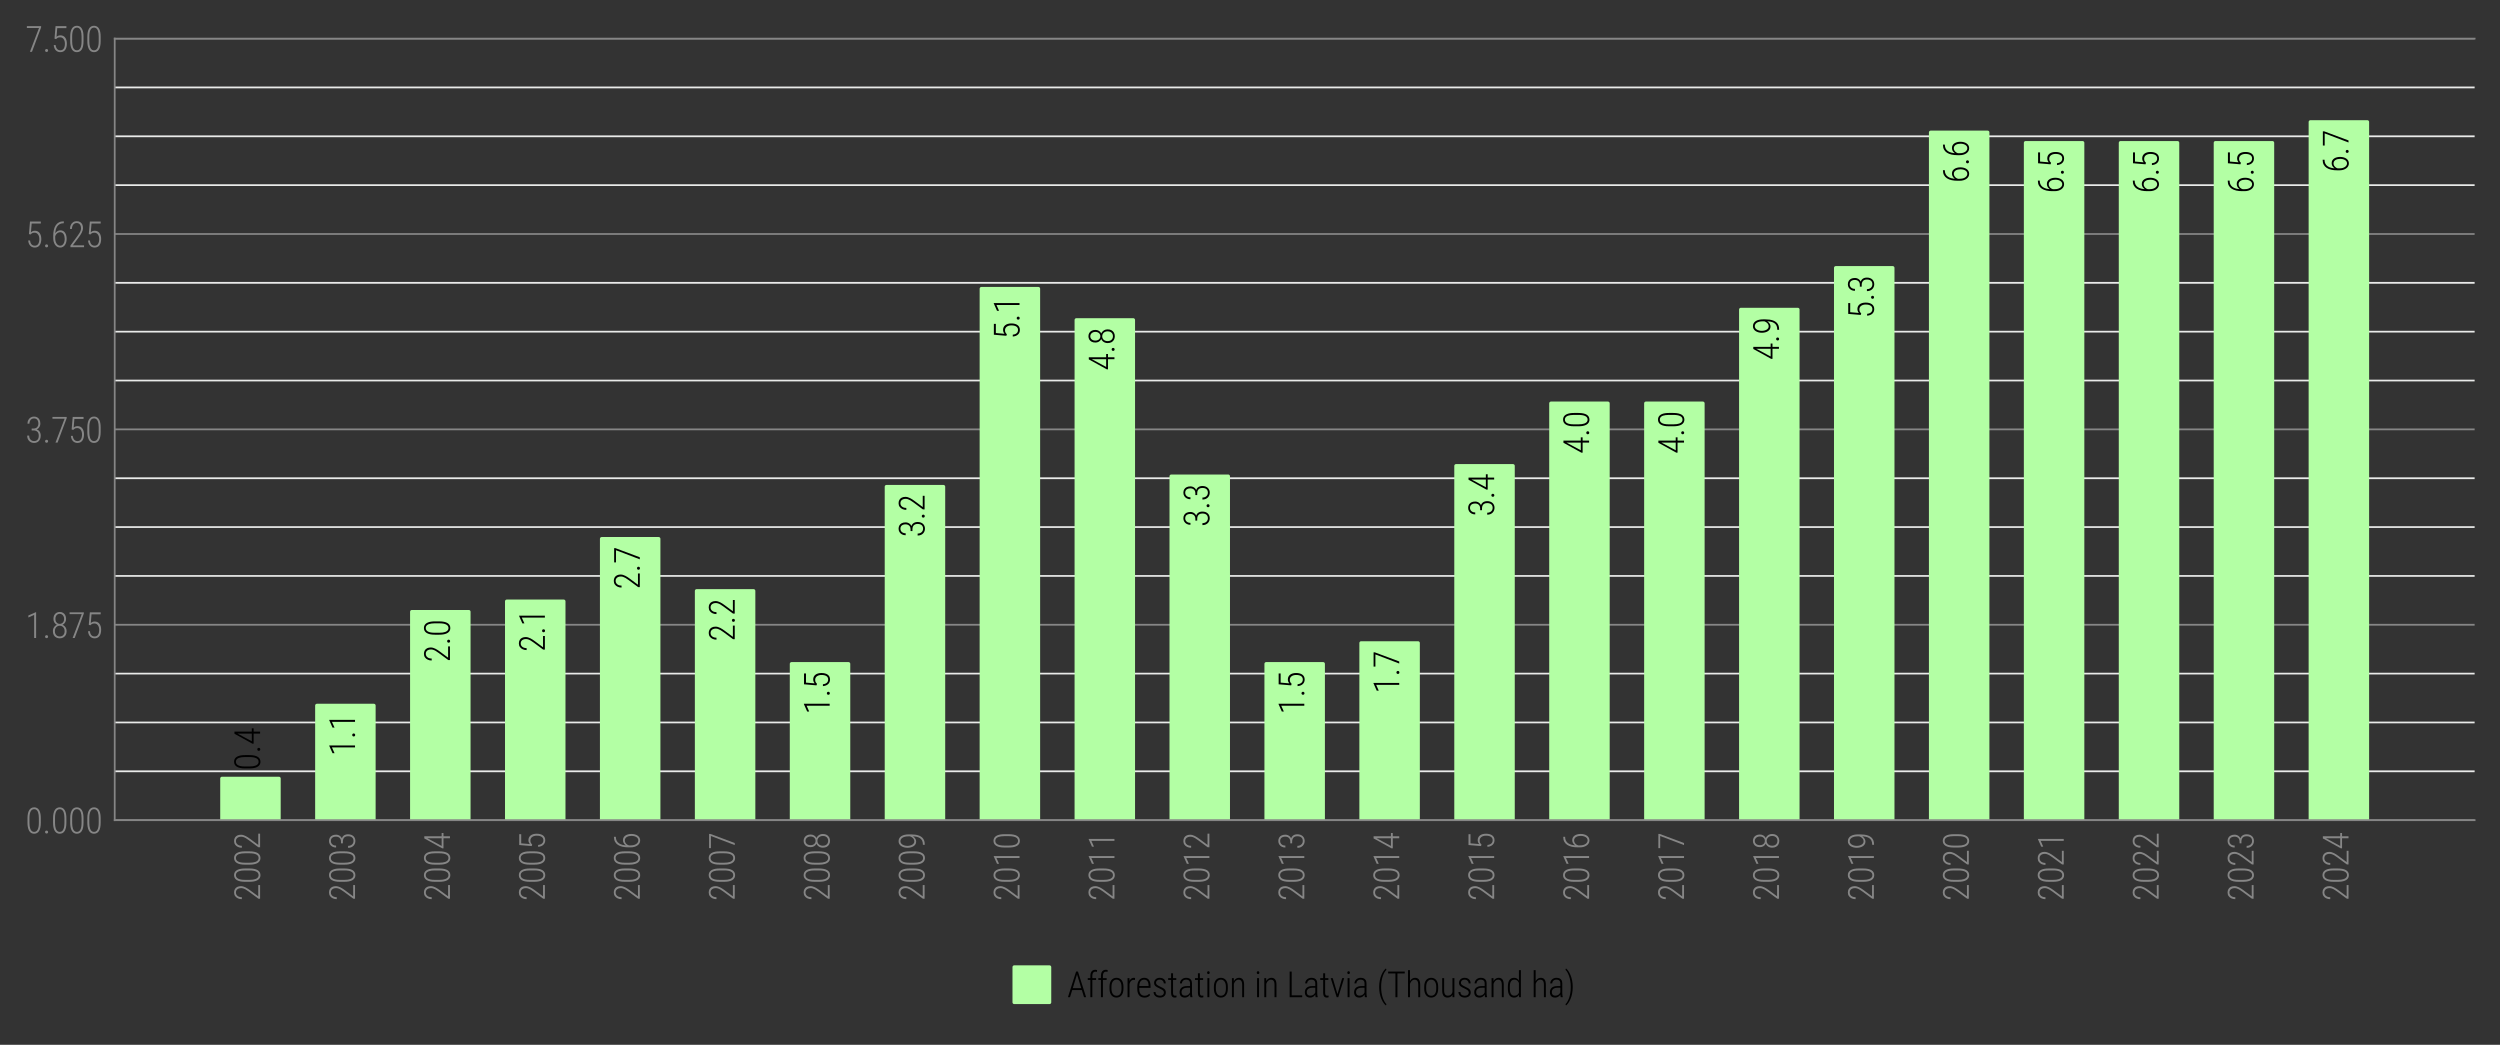 <?xml version="1.0" encoding="utf-8" standalone="no"?>
<!DOCTYPE svg PUBLIC "-//W3C//DTD SVG 1.1//EN"
  "http://www.w3.org/Graphics/SVG/1.1/DTD/svg11.dtd">
<svg xmlns:xlink="http://www.w3.org/1999/xlink" width="709.348pt" height="296.447pt" viewBox="0 0 709.348 296.447" xmlns="http://www.w3.org/2000/svg" version="1.1">
 <rect x="0" y="0" width="709.348" height="296.447" fill="#333333" stroke="none"/>
 <defs>
  <style type="text/css">*{stroke-linejoin: round; stroke-linecap: butt}</style>
 </defs>
 <g id="figure_1">
  <g id="patch_1">
   <path d="M 0 296.447 
L 709.348 296.447 
L 709.348 0 
L 0 0 
L 0 296.447 
z
" style="fill: none"/>
  </g>
  <g id="axes_1">
   <g id="patch_2">
    <path d="M 32.548 232.71 
L 702.148 232.71 
L 702.148 10.95 
L 32.548 10.95 
L 32.548 232.71 
z
" style="fill: none"/>
   </g>
   <g id="line2d_1">
    <path d="M 32.548 232.71 
L 702.148 232.71 
" clip-path="url(#p82850841e8)" style="fill: none; stroke: #868686; stroke-width: 0.5; stroke-linecap: square"/>
   </g>
   <g id="line2d_2">
    <path d="M 32.548 177.27 
L 702.148 177.27 
" clip-path="url(#p82850841e8)" style="fill: none; stroke: #868686; stroke-width: 0.5; stroke-linecap: square"/>
   </g>
   <g id="line2d_3">
    <path d="M 32.548 121.83 
L 702.148 121.83 
" clip-path="url(#p82850841e8)" style="fill: none; stroke: #868686; stroke-width: 0.5; stroke-linecap: square"/>
   </g>
   <g id="line2d_4">
    <path d="M 32.548 66.39 
L 702.148 66.39 
" clip-path="url(#p82850841e8)" style="fill: none; stroke: #868686; stroke-width: 0.5; stroke-linecap: square"/>
   </g>
   <g id="line2d_5">
    <path d="M 32.548 10.95 
L 702.148 10.95 
" clip-path="url(#p82850841e8)" style="fill: none; stroke: #868686; stroke-width: 0.5; stroke-linecap: square"/>
   </g>
   <g id="line2d_6">
    <path d="M 32.548 218.85 
L 702.148 218.85 
" clip-path="url(#p82850841e8)" style="fill: none; stroke: #e9eae9; stroke-width: 0.5; stroke-linecap: square"/>
   </g>
   <g id="line2d_7">
    <path d="M 32.548 204.99 
L 702.148 204.99 
" clip-path="url(#p82850841e8)" style="fill: none; stroke: #e9eae9; stroke-width: 0.5; stroke-linecap: square"/>
   </g>
   <g id="line2d_8">
    <path d="M 32.548 191.13 
L 702.148 191.13 
" clip-path="url(#p82850841e8)" style="fill: none; stroke: #e9eae9; stroke-width: 0.5; stroke-linecap: square"/>
   </g>
   <g id="line2d_9">
    <path d="M 32.548 163.41 
L 702.148 163.41 
" clip-path="url(#p82850841e8)" style="fill: none; stroke: #e9eae9; stroke-width: 0.5; stroke-linecap: square"/>
   </g>
   <g id="line2d_10">
    <path d="M 32.548 149.55 
L 702.148 149.55 
" clip-path="url(#p82850841e8)" style="fill: none; stroke: #e9eae9; stroke-width: 0.5; stroke-linecap: square"/>
   </g>
   <g id="line2d_11">
    <path d="M 32.548 135.69 
L 702.148 135.69 
" clip-path="url(#p82850841e8)" style="fill: none; stroke: #e9eae9; stroke-width: 0.5; stroke-linecap: square"/>
   </g>
   <g id="line2d_12">
    <path d="M 32.548 107.97 
L 702.148 107.97 
" clip-path="url(#p82850841e8)" style="fill: none; stroke: #e9eae9; stroke-width: 0.5; stroke-linecap: square"/>
   </g>
   <g id="line2d_13">
    <path d="M 32.548 94.11 
L 702.148 94.11 
" clip-path="url(#p82850841e8)" style="fill: none; stroke: #e9eae9; stroke-width: 0.5; stroke-linecap: square"/>
   </g>
   <g id="line2d_14">
    <path d="M 32.548 80.25 
L 702.148 80.25 
" clip-path="url(#p82850841e8)" style="fill: none; stroke: #e9eae9; stroke-width: 0.5; stroke-linecap: square"/>
   </g>
   <g id="line2d_15">
    <path d="M 32.548 52.53 
L 702.148 52.53 
" clip-path="url(#p82850841e8)" style="fill: none; stroke: #e9eae9; stroke-width: 0.5; stroke-linecap: square"/>
   </g>
   <g id="line2d_16">
    <path d="M 32.548 38.67 
L 702.148 38.67 
" clip-path="url(#p82850841e8)" style="fill: none; stroke: #e9eae9; stroke-width: 0.5; stroke-linecap: square"/>
   </g>
   <g id="line2d_17">
    <path d="M 32.548 24.81 
L 702.148 24.81 
" clip-path="url(#p82850841e8)" style="fill: none; stroke: #e9eae9; stroke-width: 0.5; stroke-linecap: square"/>
   </g>
   <g id="text_1">
    <!--  0.4  -->
    <g transform="translate(73.8 220.883) rotate(-90) scale(0.1 -0.1)">
     <defs>
      <path id="RobotoCondensed-Light-20" transform="scale(0.016)"/>
      <path id="RobotoCondensed-Light-30" d="M 2738 2666 
L 2738 1903 
Q 2738 1397 2658 1026 
Q 2578 656 2426 415 
Q 2275 175 2056 56 
Q 1838 -63 1559 -63 
Q 1341 -63 1156 12 
Q 972 88 826 242 
Q 681 397 581 631 
Q 481 866 428 1181 
Q 375 1497 375 1903 
L 375 2666 
Q 375 3172 456 3537 
Q 538 3903 691 4142 
Q 844 4381 1062 4498 
Q 1281 4616 1556 4616 
Q 1778 4616 1962 4541 
Q 2147 4466 2290 4314 
Q 2434 4163 2534 3931 
Q 2634 3700 2686 3386 
Q 2738 3072 2738 2666 
z
M 2391 1856 
L 2391 2716 
Q 2391 3025 2356 3276 
Q 2322 3528 2256 3717 
Q 2191 3906 2089 4034 
Q 1988 4163 1855 4227 
Q 1722 4291 1556 4291 
Q 1350 4291 1194 4191 
Q 1038 4091 933 3892 
Q 828 3694 775 3398 
Q 722 3103 722 2716 
L 722 1856 
Q 722 1550 756 1298 
Q 791 1047 858 855 
Q 925 663 1028 530 
Q 1131 397 1262 331 
Q 1394 266 1559 266 
Q 1769 266 1925 370 
Q 2081 475 2184 678 
Q 2288 881 2339 1176 
Q 2391 1472 2391 1856 
z
" transform="scale(0.016)"/>
      <path id="RobotoCondensed-Light-2e" d="M 456 234 
Q 456 344 525 420 
Q 594 497 722 497 
Q 844 497 916 420 
Q 988 344 988 234 
Q 988 125 916 48 
Q 844 -28 722 -28 
Q 594 -28 525 48 
Q 456 125 456 234 
z
" transform="scale(0.016)"/>
      <path id="RobotoCondensed-Light-34" d="M 2950 1472 
L 2950 1147 
L 231 1147 
L 231 1369 
L 1991 4550 
L 2278 4550 
L 1894 3772 
L 653 1472 
L 2950 1472 
z
M 2366 4550 
L 2366 0 
L 2019 0 
L 2019 4550 
L 2366 4550 
z
" transform="scale(0.016)"/>
     </defs>
     <use xlink:href="#RobotoCondensed-Light-20"/>
     <use xlink:href="#RobotoCondensed-Light-30" transform="translate(22.51 0)"/>
     <use xlink:href="#RobotoCondensed-Light-2e" transform="translate(71.143 0)"/>
     <use xlink:href="#RobotoCondensed-Light-34" transform="translate(95.068 0)"/>
     <use xlink:href="#RobotoCondensed-Light-20" transform="translate(143.701 0)"/>
    </g>
   </g>
   <g id="patch_3">
    <path d="M 62.985 232.71 
L 79.146 232.71 
L 79.146 220.883 
L 62.985 220.883 
z
" clip-path="url(#p82850841e8)" style="fill: #b3ffa4; stroke: #b3ffa4; stroke-linejoin: miter"/>
   </g>
   <g id="patch_4">
    <path d="M 89.92 232.71 
L 106.081 232.71 
L 106.081 200.185 
L 89.92 200.185 
z
" clip-path="url(#p82850841e8)" style="fill: #b3ffa4; stroke: #b3ffa4; stroke-linejoin: miter"/>
   </g>
   <g id="patch_5">
    <path d="M 116.854 232.71 
L 133.015 232.71 
L 133.015 173.574 
L 116.854 173.574 
z
" clip-path="url(#p82850841e8)" style="fill: #b3ffa4; stroke: #b3ffa4; stroke-linejoin: miter"/>
   </g>
   <g id="patch_6">
    <path d="M 143.789 232.71 
L 159.95 232.71 
L 159.95 170.617 
L 143.789 170.617 
z
" clip-path="url(#p82850841e8)" style="fill: #b3ffa4; stroke: #b3ffa4; stroke-linejoin: miter"/>
   </g>
   <g id="patch_7">
    <path d="M 170.724 232.71 
L 186.885 232.71 
L 186.885 152.876 
L 170.724 152.876 
z
" clip-path="url(#p82850841e8)" style="fill: #b3ffa4; stroke: #b3ffa4; stroke-linejoin: miter"/>
   </g>
   <g id="patch_8">
    <path d="M 197.659 232.71 
L 213.82 232.71 
L 213.82 167.66 
L 197.659 167.66 
z
" clip-path="url(#p82850841e8)" style="fill: #b3ffa4; stroke: #b3ffa4; stroke-linejoin: miter"/>
   </g>
   <g id="patch_9">
    <path d="M 224.594 232.71 
L 240.755 232.71 
L 240.755 188.358 
L 224.594 188.358 
z
" clip-path="url(#p82850841e8)" style="fill: #b3ffa4; stroke: #b3ffa4; stroke-linejoin: miter"/>
   </g>
   <g id="patch_10">
    <path d="M 251.529 232.71 
L 267.69 232.71 
L 267.69 138.092 
L 251.529 138.092 
z
" clip-path="url(#p82850841e8)" style="fill: #b3ffa4; stroke: #b3ffa4; stroke-linejoin: miter"/>
   </g>
   <g id="patch_11">
    <path d="M 278.463 232.71 
L 294.624 232.71 
L 294.624 81.913 
L 278.463 81.913 
z
" clip-path="url(#p82850841e8)" style="fill: #b3ffa4; stroke: #b3ffa4; stroke-linejoin: miter"/>
   </g>
   <g id="patch_12">
    <path d="M 305.398 232.71 
L 321.559 232.71 
L 321.559 90.784 
L 305.398 90.784 
z
" clip-path="url(#p82850841e8)" style="fill: #b3ffa4; stroke: #b3ffa4; stroke-linejoin: miter"/>
   </g>
   <g id="patch_13">
    <path d="M 332.333 232.71 
L 348.494 232.71 
L 348.494 135.136 
L 332.333 135.136 
z
" clip-path="url(#p82850841e8)" style="fill: #b3ffa4; stroke: #b3ffa4; stroke-linejoin: miter"/>
   </g>
   <g id="patch_14">
    <path d="M 359.268 232.71 
L 375.429 232.71 
L 375.429 188.358 
L 359.268 188.358 
z
" clip-path="url(#p82850841e8)" style="fill: #b3ffa4; stroke: #b3ffa4; stroke-linejoin: miter"/>
   </g>
   <g id="patch_15">
    <path d="M 386.203 232.71 
L 402.364 232.71 
L 402.364 182.444 
L 386.203 182.444 
z
" clip-path="url(#p82850841e8)" style="fill: #b3ffa4; stroke: #b3ffa4; stroke-linejoin: miter"/>
   </g>
   <g id="patch_16">
    <path d="M 413.138 232.71 
L 429.299 232.71 
L 429.299 132.179 
L 413.138 132.179 
z
" clip-path="url(#p82850841e8)" style="fill: #b3ffa4; stroke: #b3ffa4; stroke-linejoin: miter"/>
   </g>
   <g id="patch_17">
    <path d="M 440.072 232.71 
L 456.233 232.71 
L 456.233 114.438 
L 440.072 114.438 
z
" clip-path="url(#p82850841e8)" style="fill: #b3ffa4; stroke: #b3ffa4; stroke-linejoin: miter"/>
   </g>
   <g id="patch_18">
    <path d="M 467.007 232.71 
L 483.168 232.71 
L 483.168 114.438 
L 467.007 114.438 
z
" clip-path="url(#p82850841e8)" style="fill: #b3ffa4; stroke: #b3ffa4; stroke-linejoin: miter"/>
   </g>
   <g id="patch_19">
    <path d="M 493.942 232.71 
L 510.103 232.71 
L 510.103 87.827 
L 493.942 87.827 
z
" clip-path="url(#p82850841e8)" style="fill: #b3ffa4; stroke: #b3ffa4; stroke-linejoin: miter"/>
   </g>
   <g id="patch_20">
    <path d="M 520.877 232.71 
L 537.038 232.71 
L 537.038 76 
L 520.877 76 
z
" clip-path="url(#p82850841e8)" style="fill: #b3ffa4; stroke: #b3ffa4; stroke-linejoin: miter"/>
   </g>
   <g id="patch_21">
    <path d="M 547.812 232.71 
L 563.973 232.71 
L 563.973 37.561 
L 547.812 37.561 
z
" clip-path="url(#p82850841e8)" style="fill: #b3ffa4; stroke: #b3ffa4; stroke-linejoin: miter"/>
   </g>
   <g id="patch_22">
    <path d="M 574.747 232.71 
L 590.908 232.71 
L 590.908 40.518 
L 574.747 40.518 
z
" clip-path="url(#p82850841e8)" style="fill: #b3ffa4; stroke: #b3ffa4; stroke-linejoin: miter"/>
   </g>
   <g id="patch_23">
    <path d="M 601.682 232.71 
L 617.842 232.71 
L 617.842 40.518 
L 601.682 40.518 
z
" clip-path="url(#p82850841e8)" style="fill: #b3ffa4; stroke: #b3ffa4; stroke-linejoin: miter"/>
   </g>
   <g id="patch_24">
    <path d="M 628.616 232.71 
L 644.777 232.71 
L 644.777 40.518 
L 628.616 40.518 
z
" clip-path="url(#p82850841e8)" style="fill: #b3ffa4; stroke: #b3ffa4; stroke-linejoin: miter"/>
   </g>
   <g id="patch_25">
    <path d="M 655.551 232.71 
L 671.712 232.71 
L 671.712 34.604 
L 655.551 34.604 
z
" clip-path="url(#p82850841e8)" style="fill: #b3ffa4; stroke: #b3ffa4; stroke-linejoin: miter"/>
   </g>
   <g id="text_2">
    <!--  1.1  -->
    <g transform="translate(100.734 216.809) rotate(-90) scale(0.1 -0.1)">
     <defs>
      <path id="RobotoCondensed-Light-31" d="M 1903 4572 
L 1903 0 
L 1556 0 
L 1556 4091 
L 528 3631 
L 528 3991 
L 1844 4572 
L 1903 4572 
z
" transform="scale(0.016)"/>
     </defs>
     <use xlink:href="#RobotoCondensed-Light-20"/>
     <use xlink:href="#RobotoCondensed-Light-31" transform="translate(22.51 0)"/>
     <use xlink:href="#RobotoCondensed-Light-2e" transform="translate(71.143 0)"/>
     <use xlink:href="#RobotoCondensed-Light-31" transform="translate(95.068 0)"/>
     <use xlink:href="#RobotoCondensed-Light-20" transform="translate(143.701 0)"/>
    </g>
   </g>
   <g id="text_3">
    <!--  1.5  -->
    <g transform="translate(235.409 204.981) rotate(-90) scale(0.1 -0.1)">
     <defs>
      <path id="RobotoCondensed-Light-35" d="M 909 2247 
L 631 2331 
L 819 4550 
L 2741 4550 
L 2741 4197 
L 1116 4197 
L 988 2672 
Q 1084 2759 1268 2839 
Q 1453 2919 1688 2919 
Q 1947 2919 2155 2819 
Q 2363 2719 2513 2528 
Q 2663 2338 2742 2064 
Q 2822 1791 2822 1450 
Q 2822 1122 2753 847 
Q 2684 572 2543 367 
Q 2403 163 2184 50 
Q 1966 -63 1666 -63 
Q 1438 -63 1238 14 
Q 1038 91 880 248 
Q 722 406 622 643 
Q 522 881 497 1197 
L 828 1197 
Q 859 894 967 686 
Q 1075 478 1250 372 
Q 1425 266 1666 266 
Q 1863 266 2014 342 
Q 2166 419 2269 572 
Q 2372 725 2423 944 
Q 2475 1163 2475 1444 
Q 2475 1684 2419 1889 
Q 2363 2094 2253 2247 
Q 2144 2400 1986 2486 
Q 1828 2572 1622 2572 
Q 1353 2572 1198 2484 
Q 1044 2397 909 2247 
z
" transform="scale(0.016)"/>
     </defs>
     <use xlink:href="#RobotoCondensed-Light-20"/>
     <use xlink:href="#RobotoCondensed-Light-31" transform="translate(22.51 0)"/>
     <use xlink:href="#RobotoCondensed-Light-2e" transform="translate(71.143 0)"/>
     <use xlink:href="#RobotoCondensed-Light-35" transform="translate(95.068 0)"/>
     <use xlink:href="#RobotoCondensed-Light-20" transform="translate(143.701 0)"/>
    </g>
   </g>
   <g id="text_4">
    <!--  1.5  -->
    <g transform="translate(370.083 204.981) rotate(-90) scale(0.1 -0.1)">
     <use xlink:href="#RobotoCondensed-Light-20"/>
     <use xlink:href="#RobotoCondensed-Light-31" transform="translate(22.51 0)"/>
     <use xlink:href="#RobotoCondensed-Light-2e" transform="translate(71.143 0)"/>
     <use xlink:href="#RobotoCondensed-Light-35" transform="translate(95.068 0)"/>
     <use xlink:href="#RobotoCondensed-Light-20" transform="translate(143.701 0)"/>
    </g>
   </g>
   <g id="matplotlib.axis_1">
    <g id="xtick_1">
     <g id="line2d_18"/>
     <g id="text_5">
      <!-- 2002 -->
      <g style="fill: #868686" transform="translate(73.8 255.666) rotate(-90) scale(0.1 -0.1)">
       <defs>
        <path id="RobotoCondensed-Light-32" d="M 2831 328 
L 2831 0 
L 416 0 
L 416 294 
L 1666 1988 
Q 1900 2300 2037 2540 
Q 2175 2781 2234 2976 
Q 2294 3172 2294 3359 
Q 2294 3631 2205 3840 
Q 2116 4050 1944 4169 
Q 1772 4288 1522 4288 
Q 1259 4288 1071 4152 
Q 884 4016 782 3780 
Q 681 3544 681 3238 
L 334 3238 
Q 334 3616 475 3927 
Q 616 4238 881 4425 
Q 1147 4613 1522 4613 
Q 1869 4613 2120 4467 
Q 2372 4322 2508 4048 
Q 2644 3775 2644 3394 
Q 2644 3191 2583 2983 
Q 2522 2775 2417 2565 
Q 2313 2356 2178 2154 
Q 2044 1953 1897 1756 
L 838 328 
L 2831 328 
z
" transform="scale(0.016)"/>
       </defs>
       <use xlink:href="#RobotoCondensed-Light-32"/>
       <use xlink:href="#RobotoCondensed-Light-30" transform="translate(48.633 0)"/>
       <use xlink:href="#RobotoCondensed-Light-30" transform="translate(97.266 0)"/>
       <use xlink:href="#RobotoCondensed-Light-32" transform="translate(145.898 0)"/>
      </g>
     </g>
    </g>
    <g id="xtick_2">
     <g id="line2d_19"/>
     <g id="text_6">
      <!-- 2003 -->
      <g style="fill: #868686" transform="translate(100.734 255.666) rotate(-90) scale(0.1 -0.1)">
       <defs>
        <path id="RobotoCondensed-Light-33" d="M 1116 2488 
L 1441 2488 
Q 1728 2488 1920 2605 
Q 2113 2722 2209 2922 
Q 2306 3122 2306 3366 
Q 2306 3638 2222 3845 
Q 2138 4053 1967 4170 
Q 1797 4288 1531 4288 
Q 1297 4288 1114 4175 
Q 931 4063 825 3853 
Q 719 3644 719 3356 
L 372 3356 
Q 372 3725 522 4008 
Q 672 4291 934 4452 
Q 1197 4613 1531 4613 
Q 1869 4613 2122 4466 
Q 2375 4319 2514 4037 
Q 2653 3756 2653 3353 
Q 2653 3150 2579 2951 
Q 2506 2753 2361 2590 
Q 2216 2428 1995 2328 
Q 1775 2228 1484 2228 
L 1116 2228 
L 1116 2488 
z
M 1116 2156 
L 1116 2413 
L 1484 2413 
Q 1819 2413 2055 2320 
Q 2291 2228 2437 2067 
Q 2584 1906 2653 1693 
Q 2722 1481 2722 1241 
Q 2722 928 2633 686 
Q 2544 444 2384 276 
Q 2225 109 2009 23 
Q 1794 -63 1541 -63 
Q 1306 -63 1087 18 
Q 869 100 695 264 
Q 522 428 420 670 
Q 319 913 319 1234 
L 669 1234 
Q 669 947 778 730 
Q 888 513 1084 389 
Q 1281 266 1541 266 
Q 1803 266 1990 375 
Q 2178 484 2278 701 
Q 2378 919 2378 1228 
Q 2378 1553 2259 1758 
Q 2141 1963 1930 2059 
Q 1719 2156 1441 2156 
L 1116 2156 
z
" transform="scale(0.016)"/>
       </defs>
       <use xlink:href="#RobotoCondensed-Light-32"/>
       <use xlink:href="#RobotoCondensed-Light-30" transform="translate(48.633 0)"/>
       <use xlink:href="#RobotoCondensed-Light-30" transform="translate(97.266 0)"/>
       <use xlink:href="#RobotoCondensed-Light-33" transform="translate(145.898 0)"/>
      </g>
     </g>
    </g>
    <g id="xtick_3">
     <g id="line2d_20"/>
     <g id="text_7">
      <!-- 2004 -->
      <g style="fill: #868686" transform="translate(127.669 255.666) rotate(-90) scale(0.1 -0.1)">
       <use xlink:href="#RobotoCondensed-Light-32"/>
       <use xlink:href="#RobotoCondensed-Light-30" transform="translate(48.633 0)"/>
       <use xlink:href="#RobotoCondensed-Light-30" transform="translate(97.266 0)"/>
       <use xlink:href="#RobotoCondensed-Light-34" transform="translate(145.898 0)"/>
      </g>
     </g>
    </g>
    <g id="xtick_4">
     <g id="line2d_21"/>
     <g id="text_8">
      <!-- 2005 -->
      <g style="fill: #868686" transform="translate(154.604 255.666) rotate(-90) scale(0.1 -0.1)">
       <use xlink:href="#RobotoCondensed-Light-32"/>
       <use xlink:href="#RobotoCondensed-Light-30" transform="translate(48.633 0)"/>
       <use xlink:href="#RobotoCondensed-Light-30" transform="translate(97.266 0)"/>
       <use xlink:href="#RobotoCondensed-Light-35" transform="translate(145.898 0)"/>
      </g>
     </g>
    </g>
    <g id="xtick_5">
     <g id="line2d_22"/>
     <g id="text_9">
      <!-- 2006 -->
      <g style="fill: #868686" transform="translate(181.539 255.666) rotate(-90) scale(0.1 -0.1)">
       <defs>
        <path id="RobotoCondensed-Light-36" d="M 2234 4584 
L 2278 4584 
L 2278 4250 
L 2234 4250 
Q 1866 4250 1589 4109 
Q 1313 3969 1128 3705 
Q 944 3441 850 3069 
Q 756 2697 756 2238 
L 756 1606 
Q 756 1291 823 1044 
Q 891 797 1016 620 
Q 1141 444 1300 355 
Q 1459 266 1641 266 
Q 1828 266 1976 359 
Q 2125 453 2228 618 
Q 2331 784 2386 1006 
Q 2441 1228 2441 1478 
Q 2441 1719 2391 1931 
Q 2341 2144 2241 2308 
Q 2141 2472 1987 2565 
Q 1834 2659 1628 2659 
Q 1400 2659 1194 2528 
Q 988 2397 861 2180 
Q 734 1963 722 1703 
L 528 1709 
Q 553 2009 650 2243 
Q 747 2478 900 2643 
Q 1053 2809 1253 2898 
Q 1453 2988 1684 2988 
Q 1963 2988 2169 2869 
Q 2375 2750 2511 2540 
Q 2647 2331 2715 2062 
Q 2784 1794 2784 1494 
Q 2784 1166 2707 883 
Q 2631 600 2482 387 
Q 2334 175 2121 56 
Q 1909 -63 1641 -63 
Q 1350 -63 1122 70 
Q 894 203 733 436 
Q 572 669 489 970 
Q 406 1272 406 1613 
L 406 2009 
Q 406 2588 512 3061 
Q 619 3534 841 3875 
Q 1063 4216 1408 4400 
Q 1753 4584 2234 4584 
z
" transform="scale(0.016)"/>
       </defs>
       <use xlink:href="#RobotoCondensed-Light-32"/>
       <use xlink:href="#RobotoCondensed-Light-30" transform="translate(48.633 0)"/>
       <use xlink:href="#RobotoCondensed-Light-30" transform="translate(97.266 0)"/>
       <use xlink:href="#RobotoCondensed-Light-36" transform="translate(145.898 0)"/>
      </g>
     </g>
    </g>
    <g id="xtick_6">
     <g id="line2d_23"/>
     <g id="text_10">
      <!-- 2007 -->
      <g style="fill: #868686" transform="translate(208.474 255.666) rotate(-90) scale(0.1 -0.1)">
       <defs>
        <path id="RobotoCondensed-Light-37" d="M 2791 4550 
L 2791 4331 
L 1172 0 
L 806 0 
L 2419 4225 
L 266 4225 
L 266 4550 
L 2791 4550 
z
" transform="scale(0.016)"/>
       </defs>
       <use xlink:href="#RobotoCondensed-Light-32"/>
       <use xlink:href="#RobotoCondensed-Light-30" transform="translate(48.633 0)"/>
       <use xlink:href="#RobotoCondensed-Light-30" transform="translate(97.266 0)"/>
       <use xlink:href="#RobotoCondensed-Light-37" transform="translate(145.898 0)"/>
      </g>
     </g>
    </g>
    <g id="xtick_7">
     <g id="line2d_24"/>
     <g id="text_11">
      <!-- 2008 -->
      <g style="fill: #868686" transform="translate(235.409 255.666) rotate(-90) scale(0.1 -0.1)">
       <defs>
        <path id="RobotoCondensed-Light-38" d="M 2778 1213 
Q 2778 797 2615 514 
Q 2453 231 2178 84 
Q 1903 -63 1563 -63 
Q 1219 -63 942 84 
Q 666 231 506 514 
Q 347 797 347 1213 
Q 347 1481 437 1704 
Q 528 1928 689 2090 
Q 850 2253 1072 2345 
Q 1294 2438 1556 2438 
Q 1903 2438 2179 2278 
Q 2456 2119 2617 1845 
Q 2778 1572 2778 1213 
z
M 2428 1206 
Q 2428 1497 2314 1714 
Q 2200 1931 2003 2051 
Q 1806 2172 1556 2172 
Q 1303 2172 1108 2051 
Q 913 1931 803 1714 
Q 694 1497 694 1206 
Q 694 909 805 698 
Q 916 488 1111 377 
Q 1306 266 1563 266 
Q 1819 266 2012 377 
Q 2206 488 2317 698 
Q 2428 909 2428 1206 
z
M 2681 3378 
Q 2681 3044 2532 2784 
Q 2384 2525 2131 2376 
Q 1878 2228 1559 2228 
Q 1238 2228 984 2376 
Q 731 2525 586 2784 
Q 441 3044 441 3378 
Q 441 3775 587 4050 
Q 734 4325 986 4469 
Q 1238 4613 1556 4613 
Q 1878 4613 2131 4469 
Q 2384 4325 2532 4050 
Q 2681 3775 2681 3378 
z
M 2334 3381 
Q 2334 3647 2232 3850 
Q 2131 4053 1954 4170 
Q 1778 4288 1556 4288 
Q 1334 4288 1161 4178 
Q 988 4069 889 3866 
Q 791 3663 791 3381 
Q 791 3113 887 2914 
Q 984 2716 1159 2608 
Q 1334 2500 1559 2500 
Q 1784 2500 1959 2608 
Q 2134 2716 2234 2914 
Q 2334 3113 2334 3381 
z
" transform="scale(0.016)"/>
       </defs>
       <use xlink:href="#RobotoCondensed-Light-32"/>
       <use xlink:href="#RobotoCondensed-Light-30" transform="translate(48.633 0)"/>
       <use xlink:href="#RobotoCondensed-Light-30" transform="translate(97.266 0)"/>
       <use xlink:href="#RobotoCondensed-Light-38" transform="translate(145.898 0)"/>
      </g>
     </g>
    </g>
    <g id="xtick_8">
     <g id="line2d_25"/>
     <g id="text_12">
      <!-- 2009 -->
      <g style="fill: #868686" transform="translate(262.343 255.666) rotate(-90) scale(0.1 -0.1)">
       <defs>
        <path id="RobotoCondensed-Light-39" d="M 859 303 
L 922 303 
Q 1338 303 1616 445 
Q 1894 588 2056 847 
Q 2219 1106 2289 1451 
Q 2359 1797 2359 2197 
L 2359 2834 
Q 2359 3191 2295 3462 
Q 2231 3734 2114 3917 
Q 1997 4100 1839 4192 
Q 1681 4284 1494 4284 
Q 1300 4284 1147 4184 
Q 994 4084 887 3909 
Q 781 3734 725 3509 
Q 669 3284 669 3034 
Q 669 2806 722 2587 
Q 775 2369 875 2197 
Q 975 2025 1125 1923 
Q 1275 1822 1472 1822 
Q 1684 1822 1854 1923 
Q 2025 2025 2148 2190 
Q 2272 2356 2339 2547 
Q 2406 2738 2413 2922 
L 2584 2925 
Q 2584 2641 2496 2381 
Q 2409 2122 2251 1923 
Q 2094 1725 1883 1611 
Q 1672 1497 1425 1497 
Q 1153 1497 948 1623 
Q 744 1750 605 1964 
Q 466 2178 397 2453 
Q 328 2728 328 3022 
Q 328 3350 406 3636 
Q 484 3922 632 4142 
Q 781 4363 997 4488 
Q 1213 4613 1488 4613 
Q 1800 4613 2029 4478 
Q 2259 4344 2409 4100 
Q 2559 3856 2632 3525 
Q 2706 3194 2706 2797 
L 2706 2441 
Q 2706 2041 2656 1670 
Q 2606 1300 2487 989 
Q 2369 678 2164 448 
Q 1959 219 1653 94 
Q 1347 -31 922 -31 
L 856 -31 
L 859 303 
z
" transform="scale(0.016)"/>
       </defs>
       <use xlink:href="#RobotoCondensed-Light-32"/>
       <use xlink:href="#RobotoCondensed-Light-30" transform="translate(48.633 0)"/>
       <use xlink:href="#RobotoCondensed-Light-30" transform="translate(97.266 0)"/>
       <use xlink:href="#RobotoCondensed-Light-39" transform="translate(145.898 0)"/>
      </g>
     </g>
    </g>
    <g id="xtick_9">
     <g id="line2d_26"/>
     <g id="text_13">
      <!-- 2010 -->
      <g style="fill: #868686" transform="translate(289.278 255.666) rotate(-90) scale(0.1 -0.1)">
       <use xlink:href="#RobotoCondensed-Light-32"/>
       <use xlink:href="#RobotoCondensed-Light-30" transform="translate(48.633 0)"/>
       <use xlink:href="#RobotoCondensed-Light-31" transform="translate(97.266 0)"/>
       <use xlink:href="#RobotoCondensed-Light-30" transform="translate(145.898 0)"/>
      </g>
     </g>
    </g>
    <g id="xtick_10">
     <g id="line2d_27"/>
     <g id="text_14">
      <!-- 2011 -->
      <g style="fill: #868686" transform="translate(316.213 255.666) rotate(-90) scale(0.1 -0.1)">
       <use xlink:href="#RobotoCondensed-Light-32"/>
       <use xlink:href="#RobotoCondensed-Light-30" transform="translate(48.633 0)"/>
       <use xlink:href="#RobotoCondensed-Light-31" transform="translate(97.266 0)"/>
       <use xlink:href="#RobotoCondensed-Light-31" transform="translate(145.898 0)"/>
      </g>
     </g>
    </g>
    <g id="xtick_11">
     <g id="line2d_28"/>
     <g id="text_15">
      <!-- 2012 -->
      <g style="fill: #868686" transform="translate(343.148 255.666) rotate(-90) scale(0.1 -0.1)">
       <use xlink:href="#RobotoCondensed-Light-32"/>
       <use xlink:href="#RobotoCondensed-Light-30" transform="translate(48.633 0)"/>
       <use xlink:href="#RobotoCondensed-Light-31" transform="translate(97.266 0)"/>
       <use xlink:href="#RobotoCondensed-Light-32" transform="translate(145.898 0)"/>
      </g>
     </g>
    </g>
    <g id="xtick_12">
     <g id="line2d_29"/>
     <g id="text_16">
      <!-- 2013 -->
      <g style="fill: #868686" transform="translate(370.083 255.666) rotate(-90) scale(0.1 -0.1)">
       <use xlink:href="#RobotoCondensed-Light-32"/>
       <use xlink:href="#RobotoCondensed-Light-30" transform="translate(48.633 0)"/>
       <use xlink:href="#RobotoCondensed-Light-31" transform="translate(97.266 0)"/>
       <use xlink:href="#RobotoCondensed-Light-33" transform="translate(145.898 0)"/>
      </g>
     </g>
    </g>
    <g id="xtick_13">
     <g id="line2d_30"/>
     <g id="text_17">
      <!-- 2014 -->
      <g style="fill: #868686" transform="translate(397.018 255.666) rotate(-90) scale(0.1 -0.1)">
       <use xlink:href="#RobotoCondensed-Light-32"/>
       <use xlink:href="#RobotoCondensed-Light-30" transform="translate(48.633 0)"/>
       <use xlink:href="#RobotoCondensed-Light-31" transform="translate(97.266 0)"/>
       <use xlink:href="#RobotoCondensed-Light-34" transform="translate(145.898 0)"/>
      </g>
     </g>
    </g>
    <g id="xtick_14">
     <g id="line2d_31"/>
     <g id="text_18">
      <!-- 2015 -->
      <g style="fill: #868686" transform="translate(423.952 255.666) rotate(-90) scale(0.1 -0.1)">
       <use xlink:href="#RobotoCondensed-Light-32"/>
       <use xlink:href="#RobotoCondensed-Light-30" transform="translate(48.633 0)"/>
       <use xlink:href="#RobotoCondensed-Light-31" transform="translate(97.266 0)"/>
       <use xlink:href="#RobotoCondensed-Light-35" transform="translate(145.898 0)"/>
      </g>
     </g>
    </g>
    <g id="xtick_15">
     <g id="line2d_32"/>
     <g id="text_19">
      <!-- 2016 -->
      <g style="fill: #868686" transform="translate(450.887 255.666) rotate(-90) scale(0.1 -0.1)">
       <use xlink:href="#RobotoCondensed-Light-32"/>
       <use xlink:href="#RobotoCondensed-Light-30" transform="translate(48.633 0)"/>
       <use xlink:href="#RobotoCondensed-Light-31" transform="translate(97.266 0)"/>
       <use xlink:href="#RobotoCondensed-Light-36" transform="translate(145.898 0)"/>
      </g>
     </g>
    </g>
    <g id="xtick_16">
     <g id="line2d_33"/>
     <g id="text_20">
      <!-- 2017 -->
      <g style="fill: #868686" transform="translate(477.822 255.666) rotate(-90) scale(0.1 -0.1)">
       <use xlink:href="#RobotoCondensed-Light-32"/>
       <use xlink:href="#RobotoCondensed-Light-30" transform="translate(48.633 0)"/>
       <use xlink:href="#RobotoCondensed-Light-31" transform="translate(97.266 0)"/>
       <use xlink:href="#RobotoCondensed-Light-37" transform="translate(145.898 0)"/>
      </g>
     </g>
    </g>
    <g id="xtick_17">
     <g id="line2d_34"/>
     <g id="text_21">
      <!-- 2018 -->
      <g style="fill: #868686" transform="translate(504.757 255.666) rotate(-90) scale(0.1 -0.1)">
       <use xlink:href="#RobotoCondensed-Light-32"/>
       <use xlink:href="#RobotoCondensed-Light-30" transform="translate(48.633 0)"/>
       <use xlink:href="#RobotoCondensed-Light-31" transform="translate(97.266 0)"/>
       <use xlink:href="#RobotoCondensed-Light-38" transform="translate(145.898 0)"/>
      </g>
     </g>
    </g>
    <g id="xtick_18">
     <g id="line2d_35"/>
     <g id="text_22">
      <!-- 2019 -->
      <g style="fill: #868686" transform="translate(531.692 255.666) rotate(-90) scale(0.1 -0.1)">
       <use xlink:href="#RobotoCondensed-Light-32"/>
       <use xlink:href="#RobotoCondensed-Light-30" transform="translate(48.633 0)"/>
       <use xlink:href="#RobotoCondensed-Light-31" transform="translate(97.266 0)"/>
       <use xlink:href="#RobotoCondensed-Light-39" transform="translate(145.898 0)"/>
      </g>
     </g>
    </g>
    <g id="xtick_19">
     <g id="line2d_36"/>
     <g id="text_23">
      <!-- 2020 -->
      <g style="fill: #868686" transform="translate(558.627 255.666) rotate(-90) scale(0.1 -0.1)">
       <use xlink:href="#RobotoCondensed-Light-32"/>
       <use xlink:href="#RobotoCondensed-Light-30" transform="translate(48.633 0)"/>
       <use xlink:href="#RobotoCondensed-Light-32" transform="translate(97.266 0)"/>
       <use xlink:href="#RobotoCondensed-Light-30" transform="translate(145.898 0)"/>
      </g>
     </g>
    </g>
    <g id="xtick_20">
     <g id="line2d_37"/>
     <g id="text_24">
      <!-- 2021 -->
      <g style="fill: #868686" transform="translate(585.561 255.666) rotate(-90) scale(0.1 -0.1)">
       <use xlink:href="#RobotoCondensed-Light-32"/>
       <use xlink:href="#RobotoCondensed-Light-30" transform="translate(48.633 0)"/>
       <use xlink:href="#RobotoCondensed-Light-32" transform="translate(97.266 0)"/>
       <use xlink:href="#RobotoCondensed-Light-31" transform="translate(145.898 0)"/>
      </g>
     </g>
    </g>
    <g id="xtick_21">
     <g id="line2d_38"/>
     <g id="text_25">
      <!-- 2022 -->
      <g style="fill: #868686" transform="translate(612.496 255.666) rotate(-90) scale(0.1 -0.1)">
       <use xlink:href="#RobotoCondensed-Light-32"/>
       <use xlink:href="#RobotoCondensed-Light-30" transform="translate(48.633 0)"/>
       <use xlink:href="#RobotoCondensed-Light-32" transform="translate(97.266 0)"/>
       <use xlink:href="#RobotoCondensed-Light-32" transform="translate(145.898 0)"/>
      </g>
     </g>
    </g>
    <g id="xtick_22">
     <g id="line2d_39"/>
     <g id="text_26">
      <!-- 2023 -->
      <g style="fill: #868686" transform="translate(639.431 255.666) rotate(-90) scale(0.1 -0.1)">
       <use xlink:href="#RobotoCondensed-Light-32"/>
       <use xlink:href="#RobotoCondensed-Light-30" transform="translate(48.633 0)"/>
       <use xlink:href="#RobotoCondensed-Light-32" transform="translate(97.266 0)"/>
       <use xlink:href="#RobotoCondensed-Light-33" transform="translate(145.898 0)"/>
      </g>
     </g>
    </g>
    <g id="xtick_23">
     <g id="line2d_40"/>
     <g id="text_27">
      <!-- 2024 -->
      <g style="fill: #868686" transform="translate(666.366 255.666) rotate(-90) scale(0.1 -0.1)">
       <use xlink:href="#RobotoCondensed-Light-32"/>
       <use xlink:href="#RobotoCondensed-Light-30" transform="translate(48.633 0)"/>
       <use xlink:href="#RobotoCondensed-Light-32" transform="translate(97.266 0)"/>
       <use xlink:href="#RobotoCondensed-Light-34" transform="translate(145.898 0)"/>
      </g>
     </g>
    </g>
   </g>
   <g id="matplotlib.axis_2">
    <g id="ytick_1">
     <g id="line2d_41"/>
     <g id="text_28">
      <!-- 0.000 -->
      <g style="fill: #868686" transform="translate(7.2 236.46) scale(0.1 -0.1)">
       <use xlink:href="#RobotoCondensed-Light-30"/>
       <use xlink:href="#RobotoCondensed-Light-2e" transform="translate(48.633 0)"/>
       <use xlink:href="#RobotoCondensed-Light-30" transform="translate(72.559 0)"/>
       <use xlink:href="#RobotoCondensed-Light-30" transform="translate(121.191 0)"/>
       <use xlink:href="#RobotoCondensed-Light-30" transform="translate(169.824 0)"/>
      </g>
     </g>
    </g>
    <g id="ytick_2">
     <g id="line2d_42"/>
     <g id="text_29">
      <!-- 1.875 -->
      <g style="fill: #868686" transform="translate(7.2 181.02) scale(0.1 -0.1)">
       <use xlink:href="#RobotoCondensed-Light-31"/>
       <use xlink:href="#RobotoCondensed-Light-2e" transform="translate(48.633 0)"/>
       <use xlink:href="#RobotoCondensed-Light-38" transform="translate(72.559 0)"/>
       <use xlink:href="#RobotoCondensed-Light-37" transform="translate(121.191 0)"/>
       <use xlink:href="#RobotoCondensed-Light-35" transform="translate(169.824 0)"/>
      </g>
     </g>
    </g>
    <g id="ytick_3">
     <g id="line2d_43"/>
     <g id="text_30">
      <!-- 3.750 -->
      <g style="fill: #868686" transform="translate(7.2 125.58) scale(0.1 -0.1)">
       <use xlink:href="#RobotoCondensed-Light-33"/>
       <use xlink:href="#RobotoCondensed-Light-2e" transform="translate(48.633 0)"/>
       <use xlink:href="#RobotoCondensed-Light-37" transform="translate(72.559 0)"/>
       <use xlink:href="#RobotoCondensed-Light-35" transform="translate(121.191 0)"/>
       <use xlink:href="#RobotoCondensed-Light-30" transform="translate(169.824 0)"/>
      </g>
     </g>
    </g>
    <g id="ytick_4">
     <g id="line2d_44"/>
     <g id="text_31">
      <!-- 5.625 -->
      <g style="fill: #868686" transform="translate(7.2 70.14) scale(0.1 -0.1)">
       <use xlink:href="#RobotoCondensed-Light-35"/>
       <use xlink:href="#RobotoCondensed-Light-2e" transform="translate(48.633 0)"/>
       <use xlink:href="#RobotoCondensed-Light-36" transform="translate(72.559 0)"/>
       <use xlink:href="#RobotoCondensed-Light-32" transform="translate(121.191 0)"/>
       <use xlink:href="#RobotoCondensed-Light-35" transform="translate(169.824 0)"/>
      </g>
     </g>
    </g>
    <g id="ytick_5">
     <g id="line2d_45"/>
     <g id="text_32">
      <!-- 7.500 -->
      <g style="fill: #868686" transform="translate(7.2 14.7) scale(0.1 -0.1)">
       <use xlink:href="#RobotoCondensed-Light-37"/>
       <use xlink:href="#RobotoCondensed-Light-2e" transform="translate(48.633 0)"/>
       <use xlink:href="#RobotoCondensed-Light-35" transform="translate(72.559 0)"/>
       <use xlink:href="#RobotoCondensed-Light-30" transform="translate(121.191 0)"/>
       <use xlink:href="#RobotoCondensed-Light-30" transform="translate(169.824 0)"/>
      </g>
     </g>
    </g>
   </g>
   <g id="text_33">
    <!--  1.7  -->
    <g transform="translate(397.018 199.068) rotate(-90) scale(0.1 -0.1)">
     <use xlink:href="#RobotoCondensed-Light-20"/>
     <use xlink:href="#RobotoCondensed-Light-31" transform="translate(22.51 0)"/>
     <use xlink:href="#RobotoCondensed-Light-2e" transform="translate(71.143 0)"/>
     <use xlink:href="#RobotoCondensed-Light-37" transform="translate(95.068 0)"/>
     <use xlink:href="#RobotoCondensed-Light-20" transform="translate(143.701 0)"/>
    </g>
   </g>
   <g id="text_34">
    <!--  2.0  -->
    <g transform="translate(127.669 190.197) rotate(-90) scale(0.1 -0.1)">
     <use xlink:href="#RobotoCondensed-Light-20"/>
     <use xlink:href="#RobotoCondensed-Light-32" transform="translate(22.51 0)"/>
     <use xlink:href="#RobotoCondensed-Light-2e" transform="translate(71.143 0)"/>
     <use xlink:href="#RobotoCondensed-Light-30" transform="translate(95.068 0)"/>
     <use xlink:href="#RobotoCondensed-Light-20" transform="translate(143.701 0)"/>
    </g>
   </g>
   <g id="text_35">
    <!--  2.1  -->
    <g transform="translate(154.604 187.241) rotate(-90) scale(0.1 -0.1)">
     <use xlink:href="#RobotoCondensed-Light-20"/>
     <use xlink:href="#RobotoCondensed-Light-32" transform="translate(22.51 0)"/>
     <use xlink:href="#RobotoCondensed-Light-2e" transform="translate(71.143 0)"/>
     <use xlink:href="#RobotoCondensed-Light-31" transform="translate(95.068 0)"/>
     <use xlink:href="#RobotoCondensed-Light-20" transform="translate(143.701 0)"/>
    </g>
   </g>
   <g id="text_36">
    <!--  2.2  -->
    <g transform="translate(208.474 184.284) rotate(-90) scale(0.1 -0.1)">
     <use xlink:href="#RobotoCondensed-Light-20"/>
     <use xlink:href="#RobotoCondensed-Light-32" transform="translate(22.51 0)"/>
     <use xlink:href="#RobotoCondensed-Light-2e" transform="translate(71.143 0)"/>
     <use xlink:href="#RobotoCondensed-Light-32" transform="translate(95.068 0)"/>
     <use xlink:href="#RobotoCondensed-Light-20" transform="translate(143.701 0)"/>
    </g>
   </g>
   <g id="patch_26">
    <path d="M 32.548 232.71 
L 32.548 10.95 
" style="fill: none; stroke: #868686; stroke-width: 0.5; stroke-linejoin: miter; stroke-linecap: square"/>
   </g>
   <g id="patch_27">
    <path d="M 32.548 232.71 
L 702.148 232.71 
" style="fill: none; stroke: #868686; stroke-width: 0.5; stroke-linejoin: miter; stroke-linecap: square"/>
   </g>
   <g id="patch_28">
    <path d="M 32.548 10.95 
L 702.148 10.95 
" style="fill: none; stroke: #868686; stroke-width: 0.5; stroke-linejoin: miter; stroke-linecap: square"/>
   </g>
   <g id="text_37">
    <!--  2.7  -->
    <g transform="translate(181.539 169.5) rotate(-90) scale(0.1 -0.1)">
     <use xlink:href="#RobotoCondensed-Light-20"/>
     <use xlink:href="#RobotoCondensed-Light-32" transform="translate(22.51 0)"/>
     <use xlink:href="#RobotoCondensed-Light-2e" transform="translate(71.143 0)"/>
     <use xlink:href="#RobotoCondensed-Light-37" transform="translate(95.068 0)"/>
     <use xlink:href="#RobotoCondensed-Light-20" transform="translate(143.701 0)"/>
    </g>
   </g>
   <g id="text_38">
    <!--  3.2  -->
    <g transform="translate(262.343 154.716) rotate(-90) scale(0.1 -0.1)">
     <use xlink:href="#RobotoCondensed-Light-20"/>
     <use xlink:href="#RobotoCondensed-Light-33" transform="translate(22.51 0)"/>
     <use xlink:href="#RobotoCondensed-Light-2e" transform="translate(71.143 0)"/>
     <use xlink:href="#RobotoCondensed-Light-32" transform="translate(95.068 0)"/>
     <use xlink:href="#RobotoCondensed-Light-20" transform="translate(143.701 0)"/>
    </g>
   </g>
   <g id="text_39">
    <!--  3.3  -->
    <g transform="translate(343.148 151.759) rotate(-90) scale(0.1 -0.1)">
     <use xlink:href="#RobotoCondensed-Light-20"/>
     <use xlink:href="#RobotoCondensed-Light-33" transform="translate(22.51 0)"/>
     <use xlink:href="#RobotoCondensed-Light-2e" transform="translate(71.143 0)"/>
     <use xlink:href="#RobotoCondensed-Light-33" transform="translate(95.068 0)"/>
     <use xlink:href="#RobotoCondensed-Light-20" transform="translate(143.701 0)"/>
    </g>
   </g>
   <g id="text_40">
    <!--  3.4  -->
    <g transform="translate(423.952 148.802) rotate(-90) scale(0.1 -0.1)">
     <use xlink:href="#RobotoCondensed-Light-20"/>
     <use xlink:href="#RobotoCondensed-Light-33" transform="translate(22.51 0)"/>
     <use xlink:href="#RobotoCondensed-Light-2e" transform="translate(71.143 0)"/>
     <use xlink:href="#RobotoCondensed-Light-34" transform="translate(95.068 0)"/>
     <use xlink:href="#RobotoCondensed-Light-20" transform="translate(143.701 0)"/>
    </g>
   </g>
   <g id="text_41">
    <!--  4.0  -->
    <g transform="translate(450.887 131.061) rotate(-90) scale(0.1 -0.1)">
     <use xlink:href="#RobotoCondensed-Light-20"/>
     <use xlink:href="#RobotoCondensed-Light-34" transform="translate(22.51 0)"/>
     <use xlink:href="#RobotoCondensed-Light-2e" transform="translate(71.143 0)"/>
     <use xlink:href="#RobotoCondensed-Light-30" transform="translate(95.068 0)"/>
     <use xlink:href="#RobotoCondensed-Light-20" transform="translate(143.701 0)"/>
    </g>
   </g>
   <g id="text_42">
    <!--  4.0  -->
    <g transform="translate(477.822 131.061) rotate(-90) scale(0.1 -0.1)">
     <use xlink:href="#RobotoCondensed-Light-20"/>
     <use xlink:href="#RobotoCondensed-Light-34" transform="translate(22.51 0)"/>
     <use xlink:href="#RobotoCondensed-Light-2e" transform="translate(71.143 0)"/>
     <use xlink:href="#RobotoCondensed-Light-30" transform="translate(95.068 0)"/>
     <use xlink:href="#RobotoCondensed-Light-20" transform="translate(143.701 0)"/>
    </g>
   </g>
   <g id="text_43">
    <!--  4.8  -->
    <g transform="translate(316.213 107.407) rotate(-90) scale(0.1 -0.1)">
     <use xlink:href="#RobotoCondensed-Light-20"/>
     <use xlink:href="#RobotoCondensed-Light-34" transform="translate(22.51 0)"/>
     <use xlink:href="#RobotoCondensed-Light-2e" transform="translate(71.143 0)"/>
     <use xlink:href="#RobotoCondensed-Light-38" transform="translate(95.068 0)"/>
     <use xlink:href="#RobotoCondensed-Light-20" transform="translate(143.701 0)"/>
    </g>
   </g>
   <g id="text_44">
    <!--  4.9  -->
    <g transform="translate(504.757 104.45) rotate(-90) scale(0.1 -0.1)">
     <use xlink:href="#RobotoCondensed-Light-20"/>
     <use xlink:href="#RobotoCondensed-Light-34" transform="translate(22.51 0)"/>
     <use xlink:href="#RobotoCondensed-Light-2e" transform="translate(71.143 0)"/>
     <use xlink:href="#RobotoCondensed-Light-39" transform="translate(95.068 0)"/>
     <use xlink:href="#RobotoCondensed-Light-20" transform="translate(143.701 0)"/>
    </g>
   </g>
   <g id="legend_1">
    <g id="patch_29">
     <path d="M 287.781 284.402 
L 297.781 284.402 
L 297.781 274.402 
L 287.781 274.402 
z
" style="fill: #b3ffa4; stroke: #b3ffa4; stroke-linejoin: miter"/>
    </g>
    <g id="text_45">
     <!-- Afforestation in Latvia (Thousand ha) -->
     <g transform="translate(302.781 282.952) scale(0.1 -0.1)">
      <defs>
       <path id="RobotoCondensed-Light-41" d="M 1825 4275 
L 513 0 
L 144 0 
L 1591 4550 
L 1844 4550 
L 1825 4275 
z
M 3000 0 
L 1688 4275 
L 1672 4550 
L 1922 4550 
L 3372 0 
L 3000 0 
z
M 2797 1609 
L 2797 1272 
L 744 1272 
L 744 1609 
L 2797 1609 
z
" transform="scale(0.016)"/>
       <path id="RobotoCondensed-Light-66" d="M 1044 0 
L 694 0 
L 694 3800 
Q 694 4144 797 4381 
Q 900 4619 1092 4742 
Q 1284 4866 1550 4866 
Q 1631 4866 1718 4853 
Q 1806 4841 1884 4813 
L 1863 4494 
Q 1800 4513 1731 4522 
Q 1663 4531 1578 4531 
Q 1413 4531 1292 4445 
Q 1172 4359 1108 4196 
Q 1044 4034 1044 3800 
L 1044 0 
z
M 1706 3381 
L 1706 3069 
L 228 3069 
L 228 3381 
L 1706 3381 
z
" transform="scale(0.016)"/>
       <path id="RobotoCondensed-Light-6f" d="M 334 1516 
L 334 1866 
Q 334 2250 423 2545 
Q 513 2841 677 3041 
Q 841 3241 1069 3342 
Q 1297 3444 1569 3444 
Q 1847 3444 2073 3342 
Q 2300 3241 2464 3041 
Q 2628 2841 2718 2545 
Q 2809 2250 2809 1866 
L 2809 1516 
Q 2809 1131 2718 837 
Q 2628 544 2464 342 
Q 2300 141 2073 37 
Q 1847 -66 1575 -66 
Q 1297 -66 1072 37 
Q 847 141 680 342 
Q 513 544 423 837 
Q 334 1131 334 1516 
z
M 684 1866 
L 684 1516 
Q 684 1225 743 994 
Q 803 763 915 600 
Q 1028 438 1193 350 
Q 1359 263 1575 263 
Q 1797 263 1964 350 
Q 2131 438 2242 600 
Q 2353 763 2408 994 
Q 2463 1225 2463 1516 
L 2463 1866 
Q 2463 2153 2403 2383 
Q 2344 2613 2226 2777 
Q 2109 2941 1945 3030 
Q 1781 3119 1569 3119 
Q 1363 3119 1197 3030 
Q 1031 2941 917 2777 
Q 803 2613 743 2383 
Q 684 2153 684 1866 
z
" transform="scale(0.016)"/>
       <path id="RobotoCondensed-Light-72" d="M 813 2825 
L 813 0 
L 466 0 
L 466 3381 
L 803 3381 
L 813 2825 
z
M 1797 3406 
L 1788 3056 
Q 1734 3069 1684 3073 
Q 1634 3078 1572 3078 
Q 1375 3078 1228 2990 
Q 1081 2903 979 2745 
Q 878 2588 823 2380 
Q 769 2172 759 1931 
L 638 1878 
Q 638 2206 694 2490 
Q 750 2775 867 2990 
Q 984 3206 1164 3325 
Q 1344 3444 1588 3444 
Q 1644 3444 1705 3433 
Q 1766 3422 1797 3406 
z
" transform="scale(0.016)"/>
       <path id="RobotoCondensed-Light-65" d="M 1581 -66 
Q 1300 -66 1064 26 
Q 828 119 658 308 
Q 488 497 394 786 
Q 300 1075 300 1469 
L 300 1856 
Q 300 2278 400 2579 
Q 500 2881 670 3073 
Q 841 3266 1059 3355 
Q 1278 3444 1522 3444 
Q 1800 3444 2011 3353 
Q 2222 3263 2365 3078 
Q 2509 2894 2581 2614 
Q 2653 2334 2653 1953 
L 2653 1663 
L 509 1663 
L 509 1991 
L 2306 1991 
L 2306 2075 
Q 2300 2406 2214 2639 
Q 2128 2872 1956 2995 
Q 1784 3119 1522 3119 
Q 1331 3119 1168 3048 
Q 1006 2978 889 2828 
Q 772 2678 711 2437 
Q 650 2197 650 1856 
L 650 1469 
Q 650 1159 717 934 
Q 784 709 909 559 
Q 1034 409 1209 336 
Q 1384 263 1597 263 
Q 1856 263 2054 352 
Q 2253 441 2406 622 
L 2588 391 
Q 2497 269 2361 164 
Q 2225 59 2033 -3 
Q 1841 -66 1581 -66 
z
" transform="scale(0.016)"/>
       <path id="RobotoCondensed-Light-73" d="M 2156 831 
Q 2156 972 2084 1087 
Q 2013 1203 1845 1315 
Q 1678 1428 1391 1559 
Q 1163 1663 981 1759 
Q 800 1856 676 1965 
Q 553 2075 486 2214 
Q 419 2353 419 2544 
Q 419 2734 491 2896 
Q 563 3059 695 3182 
Q 828 3306 1014 3375 
Q 1200 3444 1431 3444 
Q 1763 3444 1997 3317 
Q 2231 3191 2359 2969 
Q 2488 2747 2488 2456 
L 2138 2456 
Q 2138 2631 2055 2781 
Q 1972 2931 1815 3025 
Q 1659 3119 1431 3119 
Q 1197 3119 1048 3036 
Q 900 2953 833 2825 
Q 766 2697 766 2556 
Q 766 2453 798 2373 
Q 831 2294 911 2220 
Q 991 2147 1136 2067 
Q 1281 1988 1497 1878 
Q 1809 1744 2034 1611 
Q 2259 1478 2381 1301 
Q 2503 1125 2503 856 
Q 2503 647 2428 476 
Q 2353 306 2215 186 
Q 2078 66 1883 1 
Q 1688 -63 1450 -63 
Q 1088 -63 836 75 
Q 584 213 454 438 
Q 325 663 325 925 
L 672 925 
Q 684 659 804 515 
Q 925 372 1100 319 
Q 1275 266 1450 266 
Q 1678 266 1837 341 
Q 1997 416 2076 545 
Q 2156 675 2156 831 
z
" transform="scale(0.016)"/>
       <path id="RobotoCondensed-Light-74" d="M 1563 3381 
L 1563 3069 
L 119 3069 
L 119 3381 
L 1563 3381 
z
M 638 4247 
L 988 4247 
L 988 828 
Q 988 591 1038 472 
Q 1088 353 1169 314 
Q 1250 275 1347 275 
Q 1416 275 1480 284 
Q 1544 294 1594 309 
L 1606 -9 
Q 1550 -31 1456 -47 
Q 1363 -63 1263 -63 
Q 1084 -63 943 20 
Q 803 103 720 295 
Q 638 488 638 825 
L 638 4247 
z
" transform="scale(0.016)"/>
       <path id="RobotoCondensed-Light-61" d="M 2184 606 
L 2184 2447 
Q 2184 2684 2103 2832 
Q 2022 2981 1865 3050 
Q 1709 3119 1478 3119 
Q 1266 3119 1098 3033 
Q 931 2947 839 2795 
Q 747 2644 747 2447 
L 400 2450 
Q 400 2647 476 2825 
Q 553 3003 698 3142 
Q 844 3281 1045 3362 
Q 1247 3444 1494 3444 
Q 1797 3444 2031 3347 
Q 2266 3250 2398 3028 
Q 2531 2806 2531 2441 
L 2531 713 
Q 2531 534 2554 346 
Q 2578 159 2619 44 
L 2619 0 
L 2253 0 
Q 2219 109 2201 281 
Q 2184 453 2184 606 
z
M 2259 1975 
L 2266 1678 
L 1663 1678 
Q 1422 1678 1237 1625 
Q 1053 1572 929 1472 
Q 806 1372 743 1234 
Q 681 1097 681 919 
Q 681 694 753 553 
Q 825 413 965 345 
Q 1106 278 1297 278 
Q 1553 278 1748 379 
Q 1944 481 2069 651 
Q 2194 822 2231 1013 
L 2325 800 
Q 2294 659 2209 507 
Q 2125 356 1990 226 
Q 1856 97 1672 15 
Q 1488 -66 1259 -66 
Q 978 -66 770 40 
Q 563 147 448 362 
Q 334 578 334 894 
Q 334 1128 414 1325 
Q 494 1522 653 1669 
Q 813 1816 1053 1895 
Q 1294 1975 1613 1975 
L 2259 1975 
z
" transform="scale(0.016)"/>
       <path id="RobotoCondensed-Light-69" d="M 850 3381 
L 850 0 
L 503 0 
L 503 3381 
L 850 3381 
z
M 450 4356 
Q 450 4466 511 4539 
Q 572 4613 681 4613 
Q 788 4613 848 4539 
Q 909 4466 909 4356 
Q 909 4250 848 4178 
Q 788 4106 681 4106 
Q 572 4106 511 4178 
Q 450 4250 450 4356 
z
" transform="scale(0.016)"/>
       <path id="RobotoCondensed-Light-6e" d="M 813 2659 
L 813 0 
L 466 0 
L 466 3381 
L 800 3381 
L 813 2659 
z
M 734 1900 
L 581 1991 
Q 594 2291 680 2553 
Q 766 2816 916 3017 
Q 1066 3219 1269 3331 
Q 1472 3444 1719 3444 
Q 1931 3444 2098 3375 
Q 2266 3306 2383 3159 
Q 2500 3013 2562 2777 
Q 2625 2541 2625 2206 
L 2625 0 
L 2278 0 
L 2278 2206 
Q 2278 2553 2200 2750 
Q 2122 2947 1976 3030 
Q 1831 3113 1628 3113 
Q 1413 3113 1248 2997 
Q 1084 2881 970 2697 
Q 856 2513 797 2302 
Q 738 2091 734 1900 
z
" transform="scale(0.016)"/>
       <path id="RobotoCondensed-Light-4c" d="M 2772 334 
L 2772 0 
L 803 0 
L 803 334 
L 2772 334 
z
M 903 4550 
L 903 0 
L 541 0 
L 541 4550 
L 903 4550 
z
" transform="scale(0.016)"/>
       <path id="RobotoCondensed-Light-76" d="M 1309 366 
L 2194 3381 
L 2550 3381 
L 1500 0 
L 1247 0 
L 1309 366 
z
M 522 3381 
L 1419 359 
L 1469 0 
L 1219 0 
L 163 3381 
L 522 3381 
z
" transform="scale(0.016)"/>
       <path id="RobotoCondensed-Light-28" d="M 428 1797 
L 428 1844 
Q 428 2456 539 2986 
Q 650 3516 831 3942 
Q 1013 4369 1223 4666 
Q 1434 4963 1634 5106 
L 1716 4844 
Q 1547 4700 1380 4420 
Q 1213 4141 1075 3753 
Q 938 3366 858 2884 
Q 778 2403 778 1853 
L 778 1791 
Q 778 1238 858 756 
Q 938 275 1075 -115 
Q 1213 -506 1380 -789 
Q 1547 -1072 1716 -1225 
L 1634 -1469 
Q 1434 -1325 1223 -1033 
Q 1013 -741 831 -320 
Q 650 100 539 633 
Q 428 1166 428 1797 
z
" transform="scale(0.016)"/>
       <path id="RobotoCondensed-Light-54" d="M 1847 4550 
L 1847 0 
L 1491 0 
L 1491 4550 
L 1847 4550 
z
M 3141 4550 
L 3141 4216 
L 200 4216 
L 200 4550 
L 3141 4550 
z
" transform="scale(0.016)"/>
       <path id="RobotoCondensed-Light-68" d="M 813 4800 
L 813 0 
L 466 0 
L 466 4800 
L 813 4800 
z
M 734 1900 
L 581 1991 
Q 594 2291 680 2553 
Q 766 2816 916 3017 
Q 1066 3219 1269 3331 
Q 1472 3444 1719 3444 
Q 1931 3444 2098 3375 
Q 2266 3306 2383 3159 
Q 2500 3013 2562 2777 
Q 2625 2541 2625 2206 
L 2625 0 
L 2278 0 
L 2278 2206 
Q 2278 2553 2200 2750 
Q 2122 2947 1976 3030 
Q 1831 3113 1628 3113 
Q 1413 3113 1248 2997 
Q 1084 2881 970 2697 
Q 856 2513 797 2302 
Q 738 2091 734 1900 
z
" transform="scale(0.016)"/>
       <path id="RobotoCondensed-Light-75" d="M 2272 781 
L 2272 3381 
L 2619 3381 
L 2619 0 
L 2284 0 
L 2272 781 
z
M 2334 1413 
L 2503 1419 
Q 2503 1100 2440 829 
Q 2378 559 2245 361 
Q 2113 163 1900 50 
Q 1688 -63 1388 -63 
Q 1178 -63 1006 9 
Q 834 81 711 232 
Q 588 384 520 626 
Q 453 869 453 1216 
L 453 3381 
L 800 3381 
L 800 1209 
Q 800 944 850 761 
Q 900 578 989 472 
Q 1078 366 1190 319 
Q 1303 272 1431 272 
Q 1772 272 1969 430 
Q 2166 588 2250 848 
Q 2334 1109 2334 1413 
z
" transform="scale(0.016)"/>
       <path id="RobotoCondensed-Light-64" d="M 2303 656 
L 2303 4800 
L 2650 4800 
L 2650 0 
L 2325 0 
L 2303 656 
z
M 341 1531 
L 341 1847 
Q 341 2272 417 2576 
Q 494 2881 637 3072 
Q 781 3263 986 3353 
Q 1191 3444 1444 3444 
Q 1691 3444 1877 3353 
Q 2063 3263 2194 3094 
Q 2325 2925 2406 2690 
Q 2488 2456 2525 2169 
L 2525 1159 
Q 2494 894 2414 667 
Q 2334 441 2201 278 
Q 2069 116 1878 25 
Q 1688 -66 1438 -66 
Q 1188 -66 984 31 
Q 781 128 637 325 
Q 494 522 417 822 
Q 341 1122 341 1531 
z
M 691 1847 
L 691 1531 
Q 691 1206 741 970 
Q 791 734 891 578 
Q 991 422 1144 345 
Q 1297 269 1506 269 
Q 1772 269 1950 380 
Q 2128 491 2236 673 
Q 2344 856 2394 1075 
L 2394 2231 
Q 2366 2381 2305 2536 
Q 2244 2691 2142 2822 
Q 2041 2953 1886 3033 
Q 1731 3113 1513 3113 
Q 1300 3113 1144 3036 
Q 988 2959 888 2803 
Q 788 2647 739 2411 
Q 691 2175 691 1847 
z
" transform="scale(0.016)"/>
       <path id="RobotoCondensed-Light-29" d="M 1438 1844 
L 1438 1797 
Q 1438 1166 1328 633 
Q 1219 100 1037 -320 
Q 856 -741 647 -1033 
Q 438 -1325 238 -1469 
L 153 -1225 
Q 325 -1078 490 -795 
Q 656 -513 793 -122 
Q 931 269 1012 753 
Q 1094 1238 1094 1791 
L 1094 1853 
Q 1094 2403 1009 2886 
Q 925 3369 784 3761 
Q 644 4153 480 4434 
Q 316 4716 153 4859 
L 238 5106 
Q 438 4963 647 4666 
Q 856 4369 1037 3942 
Q 1219 3516 1328 2986 
Q 1438 2456 1438 1844 
z
" transform="scale(0.016)"/>
      </defs>
      <use xlink:href="#RobotoCondensed-Light-41"/>
      <use xlink:href="#RobotoCondensed-Light-66" transform="translate(54.883 0)"/>
      <use xlink:href="#RobotoCondensed-Light-66" transform="translate(84.912 0)"/>
      <use xlink:href="#RobotoCondensed-Light-6f" transform="translate(114.941 0)"/>
      <use xlink:href="#RobotoCondensed-Light-72" transform="translate(164.014 0)"/>
      <use xlink:href="#RobotoCondensed-Light-65" transform="translate(194.287 0)"/>
      <use xlink:href="#RobotoCondensed-Light-73" transform="translate(240.088 0)"/>
      <use xlink:href="#RobotoCondensed-Light-74" transform="translate(284.766 0)"/>
      <use xlink:href="#RobotoCondensed-Light-61" transform="translate(313.818 0)"/>
      <use xlink:href="#RobotoCondensed-Light-74" transform="translate(360.938 0)"/>
      <use xlink:href="#RobotoCondensed-Light-69" transform="translate(389.99 0)"/>
      <use xlink:href="#RobotoCondensed-Light-6f" transform="translate(411.133 0)"/>
      <use xlink:href="#RobotoCondensed-Light-6e" transform="translate(460.205 0)"/>
      <use xlink:href="#RobotoCondensed-Light-20" transform="translate(508.398 0)"/>
      <use xlink:href="#RobotoCondensed-Light-69" transform="translate(530.908 0)"/>
      <use xlink:href="#RobotoCondensed-Light-6e" transform="translate(552.051 0)"/>
      <use xlink:href="#RobotoCondensed-Light-20" transform="translate(600.244 0)"/>
      <use xlink:href="#RobotoCondensed-Light-4c" transform="translate(622.754 0)"/>
      <use xlink:href="#RobotoCondensed-Light-61" transform="translate(669.189 0)"/>
      <use xlink:href="#RobotoCondensed-Light-74" transform="translate(716.309 0)"/>
      <use xlink:href="#RobotoCondensed-Light-76" transform="translate(745.361 0)"/>
      <use xlink:href="#RobotoCondensed-Light-69" transform="translate(787.793 0)"/>
      <use xlink:href="#RobotoCondensed-Light-61" transform="translate(808.936 0)"/>
      <use xlink:href="#RobotoCondensed-Light-20" transform="translate(856.055 0)"/>
      <use xlink:href="#RobotoCondensed-Light-28" transform="translate(878.564 0)"/>
      <use xlink:href="#RobotoCondensed-Light-54" transform="translate(907.715 0)"/>
      <use xlink:href="#RobotoCondensed-Light-68" transform="translate(959.814 0)"/>
      <use xlink:href="#RobotoCondensed-Light-6f" transform="translate(1007.91 0)"/>
      <use xlink:href="#RobotoCondensed-Light-75" transform="translate(1056.982 0)"/>
      <use xlink:href="#RobotoCondensed-Light-73" transform="translate(1105.127 0)"/>
      <use xlink:href="#RobotoCondensed-Light-61" transform="translate(1149.805 0)"/>
      <use xlink:href="#RobotoCondensed-Light-6e" transform="translate(1196.924 0)"/>
      <use xlink:href="#RobotoCondensed-Light-64" transform="translate(1245.117 0)"/>
      <use xlink:href="#RobotoCondensed-Light-20" transform="translate(1293.896 0)"/>
      <use xlink:href="#RobotoCondensed-Light-68" transform="translate(1316.406 0)"/>
      <use xlink:href="#RobotoCondensed-Light-61" transform="translate(1364.502 0)"/>
      <use xlink:href="#RobotoCondensed-Light-29" transform="translate(1411.621 0)"/>
     </g>
    </g>
   </g>
   <g id="text_46">
    <!--  5.1  -->
    <g transform="translate(289.278 98.537) rotate(-90) scale(0.1 -0.1)">
     <use xlink:href="#RobotoCondensed-Light-20"/>
     <use xlink:href="#RobotoCondensed-Light-35" transform="translate(22.51 0)"/>
     <use xlink:href="#RobotoCondensed-Light-2e" transform="translate(71.143 0)"/>
     <use xlink:href="#RobotoCondensed-Light-31" transform="translate(95.068 0)"/>
     <use xlink:href="#RobotoCondensed-Light-20" transform="translate(143.701 0)"/>
    </g>
   </g>
   <g id="text_47">
    <!--  5.3  -->
    <g transform="translate(531.692 92.623) rotate(-90) scale(0.1 -0.1)">
     <use xlink:href="#RobotoCondensed-Light-20"/>
     <use xlink:href="#RobotoCondensed-Light-35" transform="translate(22.51 0)"/>
     <use xlink:href="#RobotoCondensed-Light-2e" transform="translate(71.143 0)"/>
     <use xlink:href="#RobotoCondensed-Light-33" transform="translate(95.068 0)"/>
     <use xlink:href="#RobotoCondensed-Light-20" transform="translate(143.701 0)"/>
    </g>
   </g>
   <g id="text_48">
    <!--  6.5  -->
    <g transform="translate(585.561 57.141) rotate(-90) scale(0.1 -0.1)">
     <use xlink:href="#RobotoCondensed-Light-20"/>
     <use xlink:href="#RobotoCondensed-Light-36" transform="translate(22.51 0)"/>
     <use xlink:href="#RobotoCondensed-Light-2e" transform="translate(71.143 0)"/>
     <use xlink:href="#RobotoCondensed-Light-35" transform="translate(95.068 0)"/>
     <use xlink:href="#RobotoCondensed-Light-20" transform="translate(143.701 0)"/>
    </g>
   </g>
   <g id="text_49">
    <!--  6.5  -->
    <g transform="translate(612.496 57.141) rotate(-90) scale(0.1 -0.1)">
     <use xlink:href="#RobotoCondensed-Light-20"/>
     <use xlink:href="#RobotoCondensed-Light-36" transform="translate(22.51 0)"/>
     <use xlink:href="#RobotoCondensed-Light-2e" transform="translate(71.143 0)"/>
     <use xlink:href="#RobotoCondensed-Light-35" transform="translate(95.068 0)"/>
     <use xlink:href="#RobotoCondensed-Light-20" transform="translate(143.701 0)"/>
    </g>
   </g>
   <g id="text_50">
    <!--  6.5  -->
    <g transform="translate(639.431 57.141) rotate(-90) scale(0.1 -0.1)">
     <use xlink:href="#RobotoCondensed-Light-20"/>
     <use xlink:href="#RobotoCondensed-Light-36" transform="translate(22.51 0)"/>
     <use xlink:href="#RobotoCondensed-Light-2e" transform="translate(71.143 0)"/>
     <use xlink:href="#RobotoCondensed-Light-35" transform="translate(95.068 0)"/>
     <use xlink:href="#RobotoCondensed-Light-20" transform="translate(143.701 0)"/>
    </g>
   </g>
   <g id="text_51">
    <!--  6.6  -->
    <g transform="translate(558.627 54.185) rotate(-90) scale(0.1 -0.1)">
     <use xlink:href="#RobotoCondensed-Light-20"/>
     <use xlink:href="#RobotoCondensed-Light-36" transform="translate(22.51 0)"/>
     <use xlink:href="#RobotoCondensed-Light-2e" transform="translate(71.143 0)"/>
     <use xlink:href="#RobotoCondensed-Light-36" transform="translate(95.068 0)"/>
     <use xlink:href="#RobotoCondensed-Light-20" transform="translate(143.701 0)"/>
    </g>
   </g>
   <g id="text_52">
    <!--  6.7  -->
    <g transform="translate(666.366 51.228) rotate(-90) scale(0.1 -0.1)">
     <use xlink:href="#RobotoCondensed-Light-20"/>
     <use xlink:href="#RobotoCondensed-Light-36" transform="translate(22.51 0)"/>
     <use xlink:href="#RobotoCondensed-Light-2e" transform="translate(71.143 0)"/>
     <use xlink:href="#RobotoCondensed-Light-37" transform="translate(95.068 0)"/>
     <use xlink:href="#RobotoCondensed-Light-20" transform="translate(143.701 0)"/>
    </g>
   </g>
  </g>
 </g>
 <defs>
  <clipPath id="p82850841e8">
   <rect x="32.548" y="10.95" width="669.6" height="221.76"/>
  </clipPath>
 </defs>
</svg>
